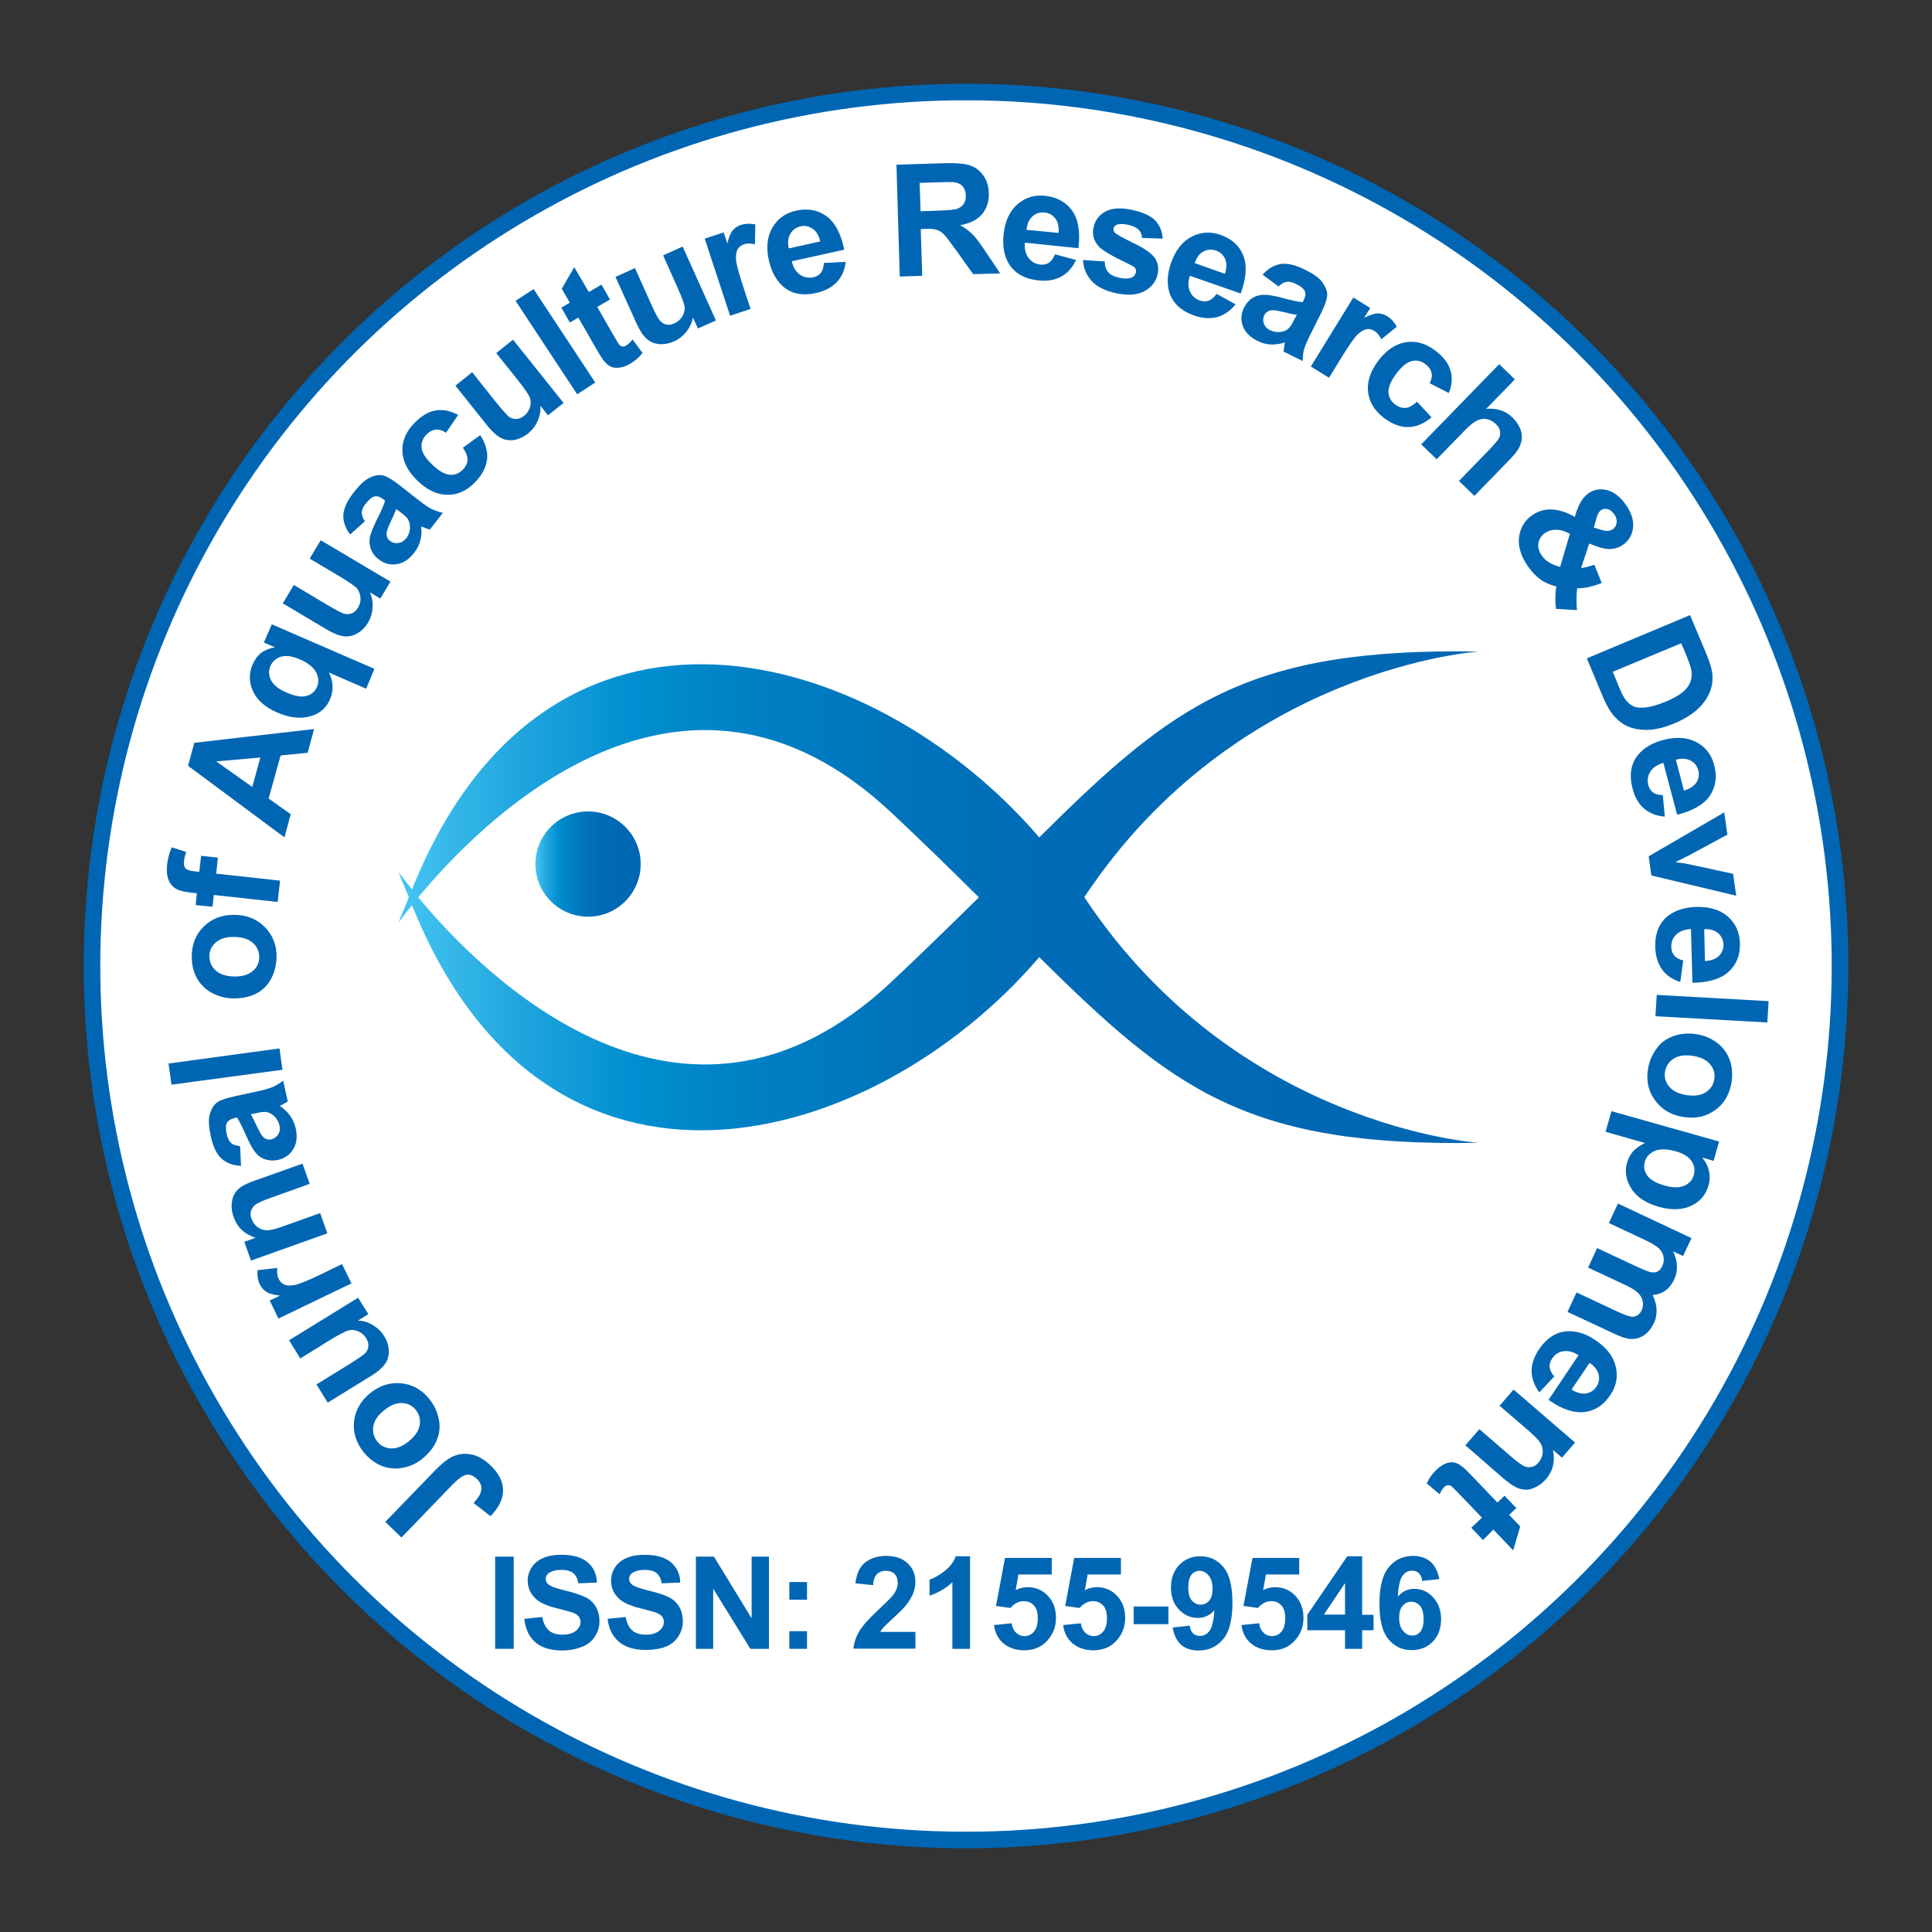 <?xml version="1.0" encoding="utf-8"?>
<!-- Generator: Adobe Illustrator 23.0.2, SVG Export Plug-In . SVG Version: 6.00 Build 0)  -->
<svg version="1.1" id="Layer_1" xmlns="http://www.w3.org/2000/svg" xmlns:xlink="http://www.w3.org/1999/xlink" x="0px" y="0px"
	 viewBox="0 0 105 105" style="enable-background:new 0 0 105 105;" xml:space="preserve">
<rect x="0" y="0" width="105" height="105" fill="#333333" stroke="none"/>
<style type="text/css">
	.st0{fill:#FFFFFF;stroke:#0066B3;stroke-width:0.9;stroke-miterlimit:10;}
	.st1{fill:none;}
	.st2{fill:#0066B3;}
	.st3{fill:url(#SVGID_1_);}
	.st4{fill:url(#SVGID_2_);}
</style>
<ellipse transform="matrix(2.512565e-03 -1 1 2.512565e-03 -0.132 104.868)" class="st0" cx="52.5" cy="52.5" rx="47.5" ry="47.5"/>
<g>
	<path class="st1" d="M90.07,52.5c0,20.75-16.82,37.57-37.57,37.57S14.93,73.25,14.93,52.5S31.75,14.93,52.5,14.93
		S90.07,31.75,90.07,52.5z"/>
	<path class="st2" d="M21.82,83.56l-0.88-0.85l2.68-2.77c0.35-0.36,0.65-0.61,0.9-0.74c0.33-0.17,0.68-0.23,1.06-0.16
		c0.37,0.06,0.74,0.27,1.11,0.63c0.43,0.42,0.65,0.86,0.65,1.33c0,0.47-0.23,0.93-0.68,1.4l-0.92-0.71c0.23-0.26,0.37-0.47,0.4-0.64
		c0.06-0.25-0.01-0.47-0.21-0.66c-0.2-0.19-0.39-0.27-0.58-0.24c-0.19,0.03-0.46,0.23-0.8,0.58L21.82,83.56z"/>
	<path class="st2" d="M22.94,79.29c-0.3,0.24-0.65,0.41-1.05,0.48c-0.4,0.08-0.79,0.04-1.16-0.11s-0.69-0.4-0.96-0.73
		c-0.42-0.52-0.59-1.08-0.53-1.68c0.07-0.6,0.36-1.11,0.87-1.53c0.52-0.42,1.08-0.6,1.69-0.54c0.61,0.06,1.12,0.34,1.53,0.85
		c0.25,0.31,0.43,0.67,0.51,1.07c0.09,0.4,0.06,0.78-0.1,1.16C23.6,78.63,23.33,78.97,22.94,79.29z M22.23,78.32
		c0.34-0.28,0.53-0.57,0.58-0.87s-0.02-0.58-0.21-0.82c-0.19-0.24-0.44-0.36-0.75-0.38c-0.31-0.01-0.64,0.12-0.98,0.4
		c-0.34,0.27-0.53,0.56-0.58,0.87c-0.05,0.31,0.02,0.58,0.21,0.82c0.19,0.24,0.44,0.36,0.75,0.38
		C21.57,78.73,21.89,78.6,22.23,78.32z"/>
	<path class="st2" d="M20.02,71.42l-0.56,0.35c0.28,0.01,0.55,0.09,0.81,0.25s0.46,0.35,0.61,0.6c0.16,0.25,0.24,0.51,0.25,0.78
		s-0.05,0.51-0.2,0.72c-0.15,0.21-0.39,0.43-0.75,0.65l-2.37,1.46l-0.61-0.99l1.72-1.06c0.53-0.33,0.84-0.54,0.94-0.65
		c0.1-0.11,0.15-0.23,0.16-0.37c0.01-0.14-0.03-0.28-0.12-0.43c-0.1-0.17-0.25-0.29-0.42-0.37c-0.18-0.08-0.35-0.1-0.52-0.06
		c-0.17,0.04-0.52,0.22-1.06,0.55l-1.58,0.98l-0.61-0.99l3.75-2.31L20.02,71.42z"/>
	<path class="st2" d="M18.59,68.7l0.51,1.05l-3.97,1.91l-0.47-0.98l0.56-0.27c-0.35-0.04-0.6-0.1-0.74-0.2
		c-0.15-0.09-0.26-0.22-0.35-0.39c-0.12-0.24-0.16-0.5-0.13-0.79l1.07-0.12c-0.03,0.23-0.01,0.42,0.07,0.58
		c0.07,0.15,0.17,0.25,0.3,0.32c0.13,0.06,0.32,0.07,0.56,0.03c0.24-0.04,0.7-0.23,1.37-0.55L18.59,68.7z"/>
	<path class="st2" d="M16.44,63.24l0.39,1.1l-2.12,0.76c-0.45,0.16-0.73,0.29-0.84,0.38s-0.19,0.21-0.23,0.34
		c-0.04,0.13-0.03,0.27,0.03,0.42c0.07,0.19,0.18,0.34,0.34,0.46c0.16,0.11,0.33,0.17,0.53,0.16c0.19,0,0.52-0.09,0.98-0.26
		l1.88-0.67l0.39,1.1l-4.15,1.48l-0.36-1.02l0.61-0.22c-0.6-0.19-1-0.57-1.19-1.12c-0.09-0.24-0.12-0.48-0.11-0.71
		c0.02-0.23,0.07-0.42,0.17-0.58s0.23-0.28,0.38-0.38c0.16-0.1,0.4-0.21,0.72-0.32L16.44,63.24z"/>
	<path class="st2" d="M13.05,62.29l0.05,1.07c-0.44-0.02-0.79-0.15-1.06-0.39c-0.26-0.24-0.46-0.64-0.58-1.2
		c-0.11-0.51-0.14-0.9-0.07-1.17s0.18-0.48,0.34-0.63s0.49-0.27,0.98-0.38l1.33-0.29c0.38-0.08,0.65-0.17,0.82-0.24
		c0.17-0.08,0.35-0.19,0.53-0.33l0.25,1.13c-0.07,0.05-0.17,0.11-0.31,0.18c-0.06,0.03-0.1,0.06-0.12,0.07
		c0.23,0.15,0.42,0.33,0.56,0.53s0.24,0.43,0.3,0.68c0.1,0.44,0.06,0.82-0.13,1.13c-0.18,0.31-0.46,0.5-0.83,0.59
		c-0.24,0.05-0.47,0.04-0.69-0.03s-0.4-0.2-0.55-0.39c-0.15-0.19-0.3-0.47-0.47-0.85c-0.22-0.51-0.4-0.86-0.53-1.04l-0.11,0.03
		c-0.22,0.05-0.36,0.14-0.43,0.27s-0.07,0.34,0,0.64c0.05,0.2,0.12,0.35,0.23,0.45S12.83,62.26,13.05,62.29z M13.63,60.56
		c0.08,0.13,0.19,0.35,0.33,0.65c0.14,0.3,0.25,0.49,0.34,0.58c0.14,0.13,0.29,0.17,0.45,0.13c0.16-0.04,0.28-0.13,0.37-0.27
		c0.09-0.14,0.11-0.31,0.07-0.49c-0.05-0.21-0.16-0.39-0.33-0.54c-0.13-0.11-0.28-0.18-0.44-0.19c-0.1-0.01-0.29,0.02-0.56,0.08
		L13.63,60.56z"/>
	<path class="st2" d="M15.35,58.14l-6.03,0.81L9.16,57.8l6.03-0.82L15.35,58.14z"/>
	<path class="st2" d="M12.63,54.26c-0.39-0.01-0.76-0.11-1.12-0.3c-0.36-0.2-0.63-0.47-0.82-0.82c-0.19-0.35-0.27-0.75-0.27-1.18
		c0.01-0.67,0.24-1.21,0.68-1.63c0.44-0.42,0.99-0.62,1.65-0.61c0.67,0.01,1.22,0.23,1.65,0.67c0.43,0.44,0.64,0.98,0.63,1.64
		c-0.01,0.4-0.1,0.79-0.29,1.15c-0.19,0.36-0.46,0.64-0.82,0.82C13.57,54.18,13.14,54.27,12.63,54.26z M12.72,53.07
		c0.44,0.01,0.77-0.09,1.01-0.29s0.36-0.46,0.36-0.76c0-0.3-0.11-0.56-0.34-0.77s-0.56-0.32-1.01-0.33c-0.43-0.01-0.77,0.09-1,0.29
		c-0.24,0.2-0.36,0.46-0.36,0.76c0,0.3,0.11,0.56,0.34,0.77C11.95,52.95,12.28,53.06,12.72,53.07z"/>
	<path class="st2" d="M10.63,49.19l0.07-0.64l-0.33-0.04c-0.37-0.04-0.64-0.11-0.81-0.21s-0.31-0.26-0.4-0.48
		C9.07,47.6,9.05,47.33,9.08,47c0.04-0.33,0.12-0.65,0.25-0.95l0.79,0.25c-0.06,0.18-0.11,0.35-0.12,0.52
		c-0.02,0.17,0.01,0.29,0.08,0.37s0.22,0.13,0.44,0.16l0.31,0.03l0.1-0.87l0.91,0.1l-0.09,0.87l3.47,0.38l-0.13,1.16l-3.47-0.38
		l-0.07,0.64L10.63,49.19z"/>
	<path class="st2" d="M17.07,39.62l-0.35,1.29l-1.47,0.15L14.6,43.4l1.2,0.85l-0.34,1.26l-5.24-3.89l0.34-1.25L17.07,39.62z
		 M14.15,41.17l-2.4,0.21l1.96,1.39L14.15,41.17z"/>
	<path class="st2" d="M19.9,37.43l-2.03-0.88c0.12,0.22,0.19,0.45,0.2,0.71c0.02,0.25-0.03,0.5-0.13,0.74
		c-0.2,0.46-0.54,0.76-1.01,0.91c-0.56,0.18-1.18,0.11-1.87-0.19c-0.65-0.28-1.09-0.67-1.31-1.15c-0.22-0.49-0.23-0.97-0.02-1.46
		c0.12-0.27,0.27-0.48,0.47-0.63c0.2-0.15,0.45-0.25,0.74-0.3l-0.6-0.26l0.43-0.99l5.58,2.42L19.9,37.43z M16.31,35.84
		c-0.41-0.18-0.76-0.23-1.03-0.15c-0.27,0.08-0.47,0.25-0.58,0.5c-0.11,0.26-0.1,0.52,0.03,0.78c0.13,0.26,0.42,0.49,0.87,0.68
		c0.44,0.19,0.8,0.25,1.07,0.17c0.27-0.08,0.46-0.25,0.56-0.49c0.11-0.25,0.09-0.51-0.05-0.79C17.03,36.26,16.74,36.03,16.31,35.84z
		"/>
	<path class="st2" d="M20.67,32.53l-0.57-0.34c0.12,0.26,0.17,0.53,0.15,0.83c-0.02,0.29-0.1,0.57-0.25,0.82
		c-0.15,0.25-0.34,0.45-0.58,0.58c-0.23,0.14-0.48,0.19-0.73,0.16c-0.26-0.03-0.56-0.15-0.92-0.36l-2.4-1.43l0.6-1l1.74,1.04
		c0.53,0.32,0.87,0.49,1.01,0.53c0.14,0.03,0.28,0.02,0.41-0.03c0.13-0.06,0.24-0.16,0.33-0.31c0.1-0.17,0.15-0.35,0.13-0.54
		s-0.07-0.35-0.18-0.49c-0.11-0.13-0.44-0.36-0.98-0.68l-1.6-0.95l0.6-1l3.79,2.25L20.67,32.53z"/>
	<path class="st2" d="M19.83,28.33l-0.8,0.72c-0.26-0.35-0.39-0.71-0.37-1.06s0.2-0.76,0.55-1.21c0.32-0.41,0.6-0.68,0.86-0.81
		s0.49-0.17,0.7-0.14c0.21,0.03,0.52,0.21,0.92,0.52l1.07,0.84c0.31,0.24,0.54,0.4,0.71,0.48c0.17,0.08,0.37,0.15,0.6,0.2
		l-0.71,0.91c-0.08-0.02-0.19-0.06-0.34-0.12c-0.07-0.03-0.11-0.04-0.13-0.05c0.03,0.28,0.02,0.53-0.05,0.77
		c-0.06,0.24-0.17,0.46-0.33,0.66c-0.28,0.36-0.59,0.57-0.95,0.62c-0.35,0.06-0.68-0.03-0.98-0.26c-0.2-0.15-0.34-0.34-0.42-0.55
		c-0.08-0.21-0.1-0.44-0.05-0.67s0.17-0.53,0.35-0.9c0.25-0.49,0.41-0.85,0.47-1.07l-0.09-0.07c-0.18-0.14-0.34-0.19-0.48-0.16
		c-0.14,0.03-0.31,0.17-0.5,0.41c-0.13,0.16-0.19,0.32-0.2,0.46C19.66,27.98,19.71,28.15,19.83,28.33z M21.53,27.67
		c-0.05,0.15-0.15,0.37-0.29,0.67c-0.14,0.3-0.22,0.51-0.23,0.63C21,29.16,21.06,29.3,21.2,29.4c0.13,0.1,0.28,0.14,0.45,0.11
		c0.17-0.02,0.31-0.11,0.43-0.26c0.13-0.17,0.2-0.37,0.2-0.6c0-0.18-0.04-0.33-0.13-0.46c-0.06-0.09-0.2-0.21-0.42-0.38L21.53,27.67
		z"/>
	<path class="st2" d="M24.9,22.55l-0.66,0.97c-0.19-0.13-0.38-0.19-0.56-0.17s-0.34,0.1-0.5,0.26c-0.2,0.21-0.29,0.44-0.27,0.71
		c0.02,0.26,0.2,0.56,0.54,0.89c0.37,0.37,0.7,0.56,0.98,0.59c0.28,0.03,0.52-0.07,0.73-0.28c0.15-0.16,0.24-0.33,0.25-0.52
		c0.01-0.19-0.08-0.41-0.25-0.67l0.94-0.68c0.29,0.45,0.42,0.89,0.37,1.32s-0.27,0.85-0.66,1.25c-0.45,0.46-0.96,0.69-1.52,0.67
		c-0.56-0.01-1.09-0.27-1.61-0.77c-0.52-0.51-0.79-1.04-0.81-1.6s0.2-1.07,0.66-1.54c0.38-0.38,0.76-0.61,1.14-0.67
		C24.06,22.24,24.47,22.32,24.9,22.55z"/>
	<path class="st2" d="M29.78,22.57l-0.41-0.52c0.02,0.28-0.03,0.56-0.15,0.83s-0.29,0.49-0.52,0.68c-0.23,0.18-0.48,0.3-0.74,0.35
		c-0.26,0.04-0.51,0.01-0.74-0.11s-0.47-0.34-0.73-0.66l-1.74-2.18l0.91-0.73l1.26,1.58c0.39,0.48,0.64,0.77,0.76,0.85
		c0.12,0.08,0.25,0.12,0.39,0.11c0.14-0.01,0.28-0.06,0.41-0.17c0.16-0.12,0.26-0.28,0.32-0.46c0.06-0.18,0.05-0.36,0-0.52
		c-0.06-0.16-0.28-0.49-0.67-0.98l-1.16-1.45l0.91-0.73l2.75,3.44L29.78,22.57z"/>
	<path class="st2" d="M31.37,21.43l-3.35-5.08L29,15.71l3.35,5.08L31.37,21.43z"/>
	<path class="st2" d="M32.69,15.47l0.46,0.81l-0.69,0.4l0.88,1.54c0.18,0.31,0.29,0.49,0.33,0.53s0.1,0.07,0.16,0.08
		c0.07,0.01,0.13-0.01,0.2-0.05c0.09-0.05,0.21-0.16,0.35-0.33l0.54,0.73c-0.18,0.24-0.41,0.44-0.71,0.61
		c-0.18,0.1-0.36,0.17-0.55,0.19c-0.18,0.02-0.33,0.01-0.46-0.05c-0.12-0.06-0.25-0.16-0.37-0.31c-0.09-0.1-0.24-0.34-0.44-0.69
		l-0.96-1.67l-0.46,0.27l-0.46-0.81l0.46-0.27l-0.44-0.76l0.68-1.17L32,15.87L32.69,15.47z"/>
	<path class="st2" d="M37.93,17.85l-0.27-0.6c-0.05,0.28-0.17,0.54-0.35,0.77c-0.18,0.23-0.41,0.41-0.67,0.53
		c-0.27,0.12-0.54,0.17-0.81,0.15c-0.27-0.02-0.5-0.12-0.69-0.29c-0.19-0.17-0.37-0.45-0.54-0.82l-1.15-2.54l1.06-0.48l0.83,1.85
		c0.25,0.57,0.43,0.9,0.53,1.01c0.1,0.11,0.21,0.18,0.35,0.21c0.14,0.03,0.28,0.01,0.44-0.07c0.18-0.08,0.32-0.21,0.42-0.37
		c0.1-0.16,0.14-0.33,0.13-0.5c-0.01-0.17-0.15-0.54-0.41-1.12l-0.76-1.7l1.06-0.48l1.81,4.02L37.93,17.85z"/>
	<path class="st2" d="M40.79,16.79l-1.11,0.37l-1.38-4.19l1.03-0.34l0.2,0.6c0.08-0.34,0.18-0.58,0.29-0.71s0.26-0.23,0.43-0.29
		c0.25-0.08,0.52-0.09,0.8-0.03l-0.02,1.08c-0.23-0.06-0.42-0.06-0.58-0.01c-0.16,0.05-0.27,0.14-0.35,0.26
		c-0.08,0.12-0.11,0.3-0.1,0.55s0.14,0.72,0.37,1.43L40.79,16.79z"/>
	<path class="st2" d="M44.78,14.29l1.18-0.06c-0.05,0.45-0.21,0.82-0.48,1.1c-0.27,0.29-0.64,0.48-1.11,0.59
		c-0.75,0.17-1.36,0.05-1.82-0.36c-0.37-0.33-0.62-0.79-0.76-1.39c-0.16-0.71-0.1-1.31,0.19-1.8c0.28-0.49,0.71-0.79,1.28-0.92
		c0.64-0.14,1.19-0.04,1.66,0.3c0.46,0.34,0.79,0.95,0.96,1.82l-2.85,0.63c0.08,0.34,0.23,0.58,0.45,0.73
		c0.22,0.15,0.46,0.19,0.72,0.14c0.18-0.04,0.32-0.12,0.42-0.25C44.71,14.7,44.76,14.52,44.78,14.29z M44.58,13.12
		c-0.08-0.33-0.22-0.56-0.42-0.69c-0.2-0.14-0.42-0.18-0.65-0.13c-0.25,0.06-0.43,0.19-0.56,0.41c-0.12,0.22-0.15,0.48-0.08,0.79
		L44.58,13.12z"/>
	<path class="st2" d="M48.9,15.03l-0.18-6.08l2.58-0.08c0.65-0.02,1.12,0.02,1.42,0.12c0.3,0.1,0.54,0.29,0.73,0.56
		c0.19,0.27,0.28,0.59,0.29,0.95c0.01,0.46-0.11,0.84-0.37,1.14c-0.26,0.31-0.65,0.5-1.19,0.6c0.27,0.15,0.49,0.31,0.67,0.49
		s0.42,0.5,0.73,0.97l0.78,1.16l-1.47,0.04l-0.93-1.3c-0.33-0.46-0.55-0.75-0.67-0.87c-0.12-0.12-0.25-0.2-0.38-0.24
		c-0.13-0.04-0.34-0.06-0.62-0.05l-0.25,0.01l0.08,2.54L48.9,15.03z M50.03,11.48l0.91-0.03c0.59-0.02,0.96-0.05,1.1-0.11
		s0.26-0.14,0.34-0.27c0.08-0.12,0.12-0.28,0.11-0.46c-0.01-0.2-0.07-0.37-0.18-0.49c-0.11-0.12-0.27-0.2-0.47-0.22
		c-0.1-0.01-0.4-0.01-0.9,0.01l-0.96,0.03L50.03,11.48z"/>
	<path class="st2" d="M57.34,13.82l1.14,0.31c-0.19,0.41-0.46,0.71-0.8,0.9s-0.76,0.26-1.24,0.21c-0.76-0.08-1.3-0.39-1.62-0.92
		c-0.25-0.43-0.34-0.95-0.28-1.56c0.08-0.73,0.32-1.28,0.75-1.65c0.42-0.37,0.92-0.53,1.5-0.47c0.65,0.07,1.14,0.34,1.48,0.81
		c0.33,0.47,0.45,1.15,0.34,2.04l-2.91-0.3c-0.03,0.34,0.04,0.62,0.2,0.83c0.16,0.21,0.37,0.33,0.64,0.36
		c0.18,0.02,0.34-0.02,0.47-0.1C57.14,14.18,57.25,14.03,57.34,13.82z M57.53,12.66c0.03-0.34-0.03-0.6-0.18-0.79
		c-0.15-0.19-0.34-0.3-0.58-0.32c-0.25-0.03-0.47,0.04-0.66,0.21c-0.18,0.17-0.29,0.41-0.32,0.73L57.53,12.66z"/>
	<path class="st2" d="M58.86,14.13l1.18,0.08c0,0.23,0.06,0.42,0.18,0.57c0.12,0.15,0.32,0.25,0.59,0.31
		c0.29,0.07,0.53,0.06,0.7-0.01c0.12-0.05,0.19-0.14,0.22-0.27c0.02-0.09,0.01-0.16-0.03-0.23c-0.04-0.07-0.16-0.14-0.35-0.23
		c-0.87-0.41-1.41-0.72-1.62-0.94c-0.29-0.31-0.39-0.67-0.29-1.08c0.08-0.37,0.3-0.65,0.65-0.84c0.35-0.19,0.84-0.21,1.45-0.08
		c0.59,0.13,1,0.32,1.25,0.58c0.24,0.26,0.38,0.58,0.4,0.98l-1.12-0.04c-0.01-0.18-0.07-0.33-0.18-0.44s-0.28-0.2-0.52-0.26
		c-0.3-0.07-0.52-0.07-0.67-0.02c-0.1,0.04-0.16,0.11-0.18,0.2c-0.02,0.08,0,0.16,0.07,0.23c0.09,0.1,0.42,0.28,0.99,0.56
		c0.58,0.27,0.96,0.54,1.16,0.79c0.19,0.26,0.25,0.56,0.17,0.93c-0.09,0.39-0.33,0.7-0.72,0.91c-0.39,0.21-0.91,0.24-1.56,0.1
		c-0.59-0.13-1.02-0.35-1.31-0.67C59.03,14.94,58.88,14.57,58.86,14.13z"/>
	<path class="st2" d="M66.12,15.97l1.03,0.57c-0.28,0.35-0.61,0.58-0.99,0.69c-0.38,0.1-0.8,0.08-1.25-0.08
		c-0.72-0.25-1.18-0.68-1.36-1.27c-0.14-0.47-0.11-1,0.09-1.58c0.24-0.69,0.61-1.17,1.11-1.43c0.5-0.26,1.02-0.3,1.57-0.11
		c0.62,0.22,1.04,0.59,1.25,1.13c0.21,0.53,0.17,1.22-0.14,2.06l-2.76-0.96c-0.11,0.33-0.11,0.61,0,0.85s0.29,0.41,0.54,0.49
		c0.17,0.06,0.33,0.06,0.48,0.01C65.84,16.28,65.99,16.16,66.12,15.97z M66.57,14.88c0.1-0.32,0.11-0.59,0.01-0.81
		s-0.26-0.37-0.49-0.45c-0.24-0.08-0.47-0.07-0.69,0.05S65.03,14,64.93,14.3L66.57,14.88z"/>
	<path class="st2" d="M69.49,15.57l-0.87-0.64c0.29-0.33,0.62-0.52,0.97-0.58c0.35-0.06,0.78,0.04,1.3,0.29
		c0.47,0.23,0.79,0.45,0.96,0.68s0.27,0.44,0.28,0.66c0.01,0.22-0.09,0.55-0.32,1.01l-0.61,1.22c-0.17,0.35-0.28,0.61-0.33,0.79
		s-0.07,0.39-0.07,0.62l-1.04-0.51c0.01-0.08,0.02-0.2,0.05-0.36c0.01-0.07,0.02-0.12,0.02-0.14c-0.26,0.09-0.52,0.12-0.76,0.11
		c-0.25-0.01-0.49-0.07-0.72-0.19c-0.41-0.2-0.68-0.47-0.8-0.8s-0.11-0.67,0.06-1.01c0.11-0.22,0.26-0.4,0.45-0.52
		s0.41-0.18,0.65-0.18c0.24,0,0.56,0.06,0.95,0.16c0.54,0.15,0.92,0.23,1.14,0.24l0.05-0.1c0.1-0.2,0.12-0.37,0.06-0.5
		c-0.06-0.13-0.22-0.27-0.5-0.4c-0.19-0.09-0.35-0.13-0.49-0.1C69.79,15.33,69.64,15.42,69.49,15.57z M70.48,17.11
		c-0.16-0.02-0.39-0.07-0.72-0.15s-0.54-0.11-0.66-0.1c-0.18,0.03-0.31,0.12-0.39,0.27c-0.07,0.15-0.08,0.3-0.02,0.46
		c0.06,0.16,0.17,0.28,0.34,0.36c0.19,0.09,0.4,0.12,0.63,0.08c0.17-0.03,0.31-0.11,0.42-0.23c0.07-0.08,0.17-0.24,0.29-0.49
		L70.48,17.11z"/>
	<path class="st2" d="M72.23,20.53l-0.99-0.61l2.31-3.75l0.92,0.57l-0.33,0.53c0.31-0.15,0.56-0.23,0.73-0.24
		c0.17,0,0.34,0.05,0.5,0.14c0.23,0.14,0.41,0.34,0.54,0.59l-0.84,0.68c-0.1-0.21-0.22-0.36-0.37-0.45
		c-0.14-0.09-0.28-0.12-0.42-0.1s-0.3,0.11-0.48,0.27c-0.18,0.17-0.46,0.57-0.86,1.21L72.23,20.53z"/>
	<path class="st2" d="M78.74,21.36l-1.04-0.53c0.11-0.21,0.14-0.4,0.1-0.57c-0.04-0.18-0.15-0.33-0.32-0.46
		c-0.23-0.18-0.48-0.24-0.74-0.18c-0.26,0.06-0.53,0.27-0.82,0.64c-0.32,0.42-0.47,0.76-0.46,1.04c0.01,0.28,0.13,0.51,0.37,0.69
		c0.18,0.13,0.36,0.19,0.55,0.18s0.4-0.13,0.63-0.34l0.79,0.85c-0.41,0.35-0.83,0.52-1.27,0.53c-0.43,0.01-0.87-0.16-1.32-0.5
		c-0.51-0.39-0.8-0.86-0.86-1.42c-0.06-0.56,0.13-1.12,0.56-1.69c0.44-0.58,0.94-0.91,1.49-1c0.55-0.09,1.09,0.06,1.61,0.46
		c0.43,0.32,0.7,0.67,0.81,1.05C78.95,20.48,78.92,20.9,78.74,21.36z"/>
	<path class="st2" d="M82.33,20.62l-1.56,1.6c0.58-0.05,1.05,0.1,1.43,0.47c0.19,0.19,0.33,0.39,0.42,0.61
		c0.09,0.22,0.11,0.43,0.08,0.61c-0.03,0.19-0.1,0.36-0.2,0.52c-0.1,0.16-0.29,0.39-0.57,0.67l-1.8,1.85l-0.84-0.81l1.62-1.67
		c0.32-0.33,0.51-0.56,0.57-0.68c0.05-0.12,0.07-0.25,0.04-0.38s-0.1-0.25-0.23-0.37c-0.14-0.13-0.29-0.22-0.47-0.26
		s-0.35-0.01-0.54,0.07c-0.18,0.09-0.4,0.26-0.66,0.53l-1.54,1.58l-0.84-0.81l4.24-4.36L82.33,20.62z"/>
	<path class="st2" d="M85.71,33.16l-1.14-0.07c-0.06-0.38-0.05-0.79,0.01-1.22c-0.32-0.08-0.61-0.2-0.85-0.37
		c-0.24-0.17-0.47-0.41-0.69-0.72c-0.43-0.62-0.58-1.21-0.45-1.77c0.1-0.43,0.33-0.77,0.68-1.01c0.32-0.22,0.68-0.33,1.06-0.31
		c0.39,0.01,0.81,0.15,1.26,0.4c0.08-0.31,0.19-0.57,0.31-0.79c0.12-0.21,0.27-0.38,0.43-0.49c0.3-0.21,0.64-0.27,1.02-0.17
		c0.38,0.1,0.72,0.37,1.03,0.82c0.3,0.43,0.42,0.85,0.37,1.24c-0.05,0.4-0.24,0.7-0.56,0.92c-0.2,0.14-0.44,0.21-0.7,0.22
		s-0.64-0.1-1.12-0.3l-0.44,1.33c0.2-0.02,0.44-0.08,0.72-0.18l0.4,1c-0.37,0.13-0.64,0.21-0.83,0.24c-0.19,0.03-0.35,0.05-0.5,0.04
		c-0.03,0.18-0.04,0.39-0.04,0.64C85.68,32.87,85.69,33.05,85.71,33.16z M85.32,29.01c-0.26-0.14-0.51-0.22-0.75-0.22
		c-0.23,0-0.43,0.06-0.59,0.17c-0.21,0.14-0.33,0.33-0.37,0.55c-0.04,0.23,0.02,0.45,0.18,0.68c0.1,0.15,0.23,0.27,0.39,0.37
		c0.15,0.1,0.36,0.18,0.61,0.25L85.32,29.01z M86.62,28.67L87,28.79c0.28,0.09,0.49,0.08,0.64-0.02c0.12-0.08,0.2-0.2,0.22-0.36
		s-0.02-0.31-0.13-0.46c-0.11-0.15-0.23-0.25-0.36-0.28c-0.14-0.03-0.25-0.02-0.35,0.05c-0.12,0.08-0.21,0.25-0.28,0.52L86.62,28.67
		z"/>
	<path class="st2" d="M91.85,33.43l0.87,2.07c0.2,0.47,0.31,0.84,0.34,1.11c0.04,0.37-0.01,0.72-0.16,1.06s-0.38,0.64-0.69,0.92
		c-0.31,0.27-0.72,0.52-1.25,0.74c-0.46,0.19-0.88,0.3-1.27,0.33c-0.47,0.03-0.88-0.03-1.24-0.19c-0.27-0.12-0.53-0.32-0.78-0.61
		c-0.18-0.22-0.36-0.54-0.54-0.95l-0.89-2.13L91.85,33.43z M91.37,34.96l-3.72,1.55l0.35,0.85c0.13,0.32,0.25,0.54,0.34,0.66
		c0.12,0.16,0.26,0.28,0.42,0.36c0.16,0.08,0.38,0.1,0.67,0.07c0.28-0.03,0.64-0.13,1.08-0.31c0.43-0.18,0.75-0.36,0.95-0.53
		c0.2-0.17,0.34-0.36,0.41-0.55c0.07-0.19,0.09-0.4,0.05-0.64c-0.03-0.17-0.14-0.49-0.33-0.95L91.37,34.96z"/>
	<path class="st2" d="M90.37,43.21l0.11,1.17c-0.45-0.03-0.82-0.18-1.12-0.43c-0.3-0.25-0.51-0.62-0.63-1.08
		c-0.2-0.74-0.1-1.35,0.29-1.84c0.31-0.38,0.76-0.65,1.36-0.81c0.71-0.19,1.31-0.15,1.81,0.11c0.5,0.26,0.82,0.68,0.97,1.24
		c0.17,0.63,0.09,1.19-0.23,1.67c-0.32,0.48-0.92,0.82-1.78,1.04l-0.75-2.82c-0.33,0.1-0.57,0.26-0.71,0.48
		c-0.14,0.22-0.17,0.46-0.11,0.72c0.05,0.18,0.13,0.31,0.26,0.41C89.96,43.16,90.13,43.21,90.37,43.21z M91.52,42.97
		c0.32-0.1,0.55-0.25,0.68-0.45c0.13-0.21,0.16-0.42,0.1-0.65c-0.07-0.25-0.21-0.43-0.43-0.54c-0.22-0.11-0.49-0.13-0.79-0.04
		L91.52,42.97z"/>
	<path class="st2" d="M89.6,46.54l4.11-2.39l0.17,1.21l-2.11,1.14l-0.71,0.35c0.2,0.04,0.33,0.06,0.39,0.06
		c0.13,0.02,0.26,0.04,0.39,0.07l2.35,0.51l0.17,1.19l-4.61-1.1L89.6,46.54z"/>
	<path class="st2" d="M91.48,52.2l-0.16,1.17c-0.43-0.14-0.76-0.36-0.99-0.68c-0.23-0.32-0.35-0.72-0.37-1.2
		c-0.02-0.77,0.21-1.34,0.7-1.72c0.39-0.3,0.9-0.46,1.51-0.48c0.73-0.02,1.31,0.15,1.73,0.52c0.42,0.37,0.64,0.85,0.66,1.43
		c0.02,0.66-0.18,1.18-0.61,1.57c-0.42,0.39-1.08,0.59-1.97,0.6l-0.08-2.92c-0.35,0.02-0.61,0.12-0.8,0.3s-0.28,0.41-0.27,0.68
		c0,0.18,0.06,0.33,0.16,0.46C91.09,52.05,91.25,52.14,91.48,52.2z M92.66,52.23c0.34-0.02,0.59-0.11,0.76-0.28s0.25-0.38,0.25-0.61
		c-0.01-0.25-0.11-0.46-0.29-0.62c-0.19-0.16-0.44-0.24-0.76-0.22L92.66,52.23z"/>
	<path class="st2" d="M90.04,54.07l6.08,0.34l-0.07,1.16l-6.08-0.34L90.04,54.07z"/>
	<path class="st2" d="M92.23,56.21c0.38,0.06,0.74,0.21,1.07,0.45c0.33,0.24,0.56,0.55,0.7,0.93c0.14,0.37,0.17,0.78,0.11,1.2
		c-0.1,0.66-0.39,1.17-0.88,1.53c-0.49,0.36-1.06,0.49-1.72,0.39c-0.66-0.1-1.17-0.39-1.54-0.88s-0.51-1.06-0.41-1.7
		c0.06-0.4,0.21-0.77,0.44-1.1c0.23-0.34,0.54-0.57,0.92-0.71S91.73,56.13,92.23,56.21z M91.99,57.38
		c-0.43-0.06-0.78-0.01-1.04,0.16s-0.41,0.41-0.46,0.71c-0.05,0.3,0.03,0.57,0.23,0.81c0.2,0.24,0.52,0.39,0.96,0.46
		c0.43,0.06,0.77,0.01,1.03-0.16c0.26-0.17,0.41-0.41,0.46-0.71s-0.03-0.57-0.23-0.81C92.74,57.6,92.42,57.45,91.99,57.38z"/>
	<path class="st2" d="M93.43,62.04l-0.3,1.05l-0.62-0.18c0.17,0.2,0.3,0.43,0.36,0.7c0.07,0.27,0.06,0.55-0.02,0.83
		c-0.14,0.49-0.45,0.86-0.93,1.09s-1.07,0.25-1.76,0.06c-0.71-0.2-1.21-0.53-1.5-0.99c-0.29-0.46-0.37-0.93-0.23-1.42
		c0.07-0.23,0.17-0.43,0.32-0.6c0.15-0.16,0.36-0.32,0.65-0.46l-2.14-0.61l0.32-1.12L93.43,62.04z M91.07,62.57
		c-0.48-0.13-0.85-0.14-1.14-0.02c-0.28,0.13-0.46,0.32-0.54,0.59c-0.07,0.26-0.03,0.51,0.13,0.74c0.16,0.23,0.48,0.42,0.95,0.55
		c0.44,0.13,0.8,0.13,1.07,0.01c0.27-0.12,0.44-0.31,0.51-0.57c0.08-0.27,0.04-0.53-0.12-0.77S91.49,62.69,91.07,62.57z"/>
	<path class="st2" d="M91.93,67.29l-0.46,0.97l-0.54-0.25c0.26,0.55,0.28,1.06,0.05,1.54c-0.12,0.26-0.28,0.45-0.47,0.59
		c-0.19,0.14-0.42,0.22-0.69,0.24c0.13,0.28,0.2,0.54,0.21,0.79S90,71.67,89.89,71.9c-0.14,0.29-0.31,0.51-0.53,0.66
		s-0.46,0.22-0.74,0.21c-0.2-0.01-0.5-0.1-0.88-0.28l-2.55-1.19l0.49-1.06l2.28,1.07c0.4,0.18,0.67,0.27,0.82,0.25
		c0.2-0.03,0.34-0.14,0.44-0.35c0.07-0.15,0.09-0.31,0.06-0.48c-0.03-0.17-0.12-0.33-0.26-0.47c-0.15-0.14-0.41-0.3-0.79-0.47
		l-1.92-0.9l0.49-1.06L89,68.86c0.39,0.18,0.65,0.28,0.78,0.29c0.13,0.01,0.24,0,0.33-0.06c0.09-0.05,0.17-0.15,0.23-0.28
		c0.08-0.16,0.1-0.33,0.07-0.5c-0.03-0.17-0.11-0.32-0.25-0.46c-0.14-0.13-0.4-0.29-0.78-0.47l-1.94-0.91l0.49-1.06L91.93,67.29z"/>
	<path class="st2" d="M84.47,74.81l-0.81,0.86c-0.27-0.36-0.41-0.74-0.42-1.13s0.13-0.79,0.39-1.19c0.43-0.64,0.95-0.97,1.57-1
		c0.5-0.02,1,0.14,1.5,0.48c0.61,0.41,0.98,0.88,1.11,1.43c0.13,0.55,0.04,1.06-0.29,1.55c-0.36,0.55-0.83,0.86-1.4,0.93
		c-0.57,0.07-1.22-0.14-1.96-0.66l1.63-2.43c-0.29-0.18-0.57-0.26-0.83-0.21c-0.26,0.04-0.46,0.17-0.61,0.4
		c-0.1,0.15-0.15,0.31-0.13,0.47S84.32,74.63,84.47,74.81z M85.41,75.52c0.29,0.18,0.55,0.25,0.79,0.21
		c0.24-0.04,0.42-0.16,0.56-0.36c0.14-0.21,0.18-0.44,0.12-0.68c-0.06-0.24-0.23-0.45-0.49-0.62L85.41,75.52z"/>
	<path class="st2" d="M79.64,78.55l0.76-0.88l1.7,1.47c0.36,0.31,0.61,0.49,0.75,0.55s0.27,0.06,0.41,0.03s0.25-0.11,0.35-0.23
		c0.13-0.15,0.21-0.33,0.23-0.52c0.02-0.19-0.02-0.37-0.12-0.54c-0.1-0.17-0.34-0.41-0.71-0.73l-1.51-1.3l0.76-0.88l3.34,2.88
		l-0.71,0.82l-0.49-0.42c0.13,0.62,0,1.15-0.38,1.59c-0.17,0.19-0.36,0.34-0.57,0.44c-0.21,0.1-0.4,0.15-0.58,0.13
		c-0.18-0.01-0.35-0.06-0.52-0.15s-0.38-0.24-0.64-0.46L79.64,78.55z"/>
	<path class="st2" d="M80.6,83.7l-0.64-0.67l0.58-0.55l-1.23-1.28c-0.25-0.26-0.4-0.41-0.45-0.44s-0.11-0.04-0.18-0.04
		c-0.07,0.01-0.13,0.04-0.18,0.09c-0.08,0.07-0.17,0.21-0.26,0.4l-0.7-0.59c0.12-0.27,0.3-0.53,0.55-0.76
		c0.15-0.15,0.31-0.25,0.48-0.32s0.32-0.08,0.46-0.06c0.13,0.03,0.28,0.1,0.43,0.22c0.11,0.08,0.31,0.27,0.59,0.57l1.33,1.39
		l0.39-0.37l0.64,0.67l-0.39,0.37l0.6,0.63l-0.38,1.3l-1.08-1.13L80.6,83.7z"/>
</g>
<g>
	<path class="st2" d="M26.91,89.61V84.6h1.01v5.01H26.91z"/>
	<path class="st2" d="M28.49,87.98l0.98-0.1c0.06,0.33,0.18,0.57,0.36,0.73c0.18,0.16,0.43,0.23,0.73,0.23
		c0.33,0,0.57-0.07,0.74-0.21s0.25-0.3,0.25-0.48c0-0.12-0.04-0.22-0.1-0.3s-0.19-0.16-0.36-0.22c-0.12-0.04-0.39-0.11-0.81-0.22
		c-0.54-0.13-0.92-0.3-1.14-0.5c-0.31-0.28-0.46-0.61-0.46-1.01c0-0.25,0.07-0.49,0.22-0.72c0.14-0.22,0.35-0.39,0.63-0.51
		s0.6-0.17,0.99-0.17c0.63,0,1.1,0.14,1.42,0.41c0.32,0.28,0.49,0.64,0.5,1.1l-1.01,0.04c-0.04-0.26-0.14-0.44-0.28-0.56
		c-0.14-0.11-0.36-0.17-0.64-0.17c-0.29,0-0.52,0.06-0.69,0.18c-0.11,0.08-0.16,0.18-0.16,0.31c0,0.12,0.05,0.22,0.15,0.3
		c0.13,0.11,0.44,0.22,0.93,0.34c0.49,0.12,0.86,0.24,1.09,0.36c0.24,0.12,0.42,0.29,0.55,0.51c0.13,0.22,0.2,0.48,0.2,0.8
		c0,0.29-0.08,0.56-0.24,0.81c-0.16,0.25-0.38,0.44-0.68,0.56S31,89.7,30.56,89.7c-0.63,0-1.12-0.15-1.46-0.44
		S28.56,88.54,28.49,87.98z"/>
	<path class="st2" d="M33.02,87.98l0.98-0.1c0.06,0.33,0.18,0.57,0.36,0.73c0.18,0.16,0.43,0.23,0.73,0.23
		c0.33,0,0.57-0.07,0.74-0.21s0.25-0.3,0.25-0.48c0-0.12-0.04-0.22-0.1-0.3s-0.19-0.16-0.36-0.22c-0.12-0.04-0.39-0.11-0.81-0.22
		c-0.54-0.13-0.92-0.3-1.14-0.5c-0.31-0.28-0.46-0.61-0.46-1.01c0-0.25,0.07-0.49,0.22-0.72c0.14-0.22,0.35-0.39,0.63-0.51
		s0.6-0.17,0.99-0.17c0.63,0,1.1,0.14,1.42,0.41c0.32,0.28,0.49,0.64,0.5,1.1l-1.01,0.04c-0.04-0.26-0.14-0.44-0.28-0.56
		c-0.14-0.11-0.36-0.17-0.64-0.17c-0.29,0-0.52,0.06-0.69,0.18c-0.11,0.08-0.16,0.18-0.16,0.31c0,0.12,0.05,0.22,0.15,0.3
		c0.13,0.11,0.44,0.22,0.93,0.34c0.49,0.12,0.86,0.24,1.09,0.36c0.24,0.12,0.42,0.29,0.55,0.51c0.13,0.22,0.2,0.48,0.2,0.8
		c0,0.29-0.08,0.56-0.24,0.81c-0.16,0.25-0.38,0.44-0.68,0.56s-0.66,0.18-1.09,0.18c-0.63,0-1.12-0.15-1.46-0.44
		S33.09,88.54,33.02,87.98z"/>
	<path class="st2" d="M37.82,89.61V84.6h0.98l2.05,3.35V84.6h0.94v5.01h-1.01l-2.02-3.27v3.27H37.82z"/>
	<path class="st2" d="M42.9,86.94v-0.96h0.96v0.96H42.9z M42.9,89.61v-0.96h0.96v0.96H42.9z"/>
	<path class="st2" d="M49.75,88.71v0.89h-3.37c0.04-0.34,0.15-0.66,0.33-0.96c0.18-0.3,0.54-0.7,1.08-1.2
		c0.43-0.4,0.7-0.68,0.8-0.82c0.13-0.2,0.2-0.39,0.2-0.59c0-0.21-0.06-0.38-0.17-0.49s-0.27-0.17-0.48-0.17
		c-0.2,0-0.36,0.06-0.48,0.18s-0.19,0.32-0.21,0.6l-0.96-0.1c0.06-0.53,0.24-0.91,0.54-1.14c0.3-0.23,0.68-0.35,1.13-0.35
		c0.5,0,0.88,0.13,1.17,0.4c0.28,0.27,0.42,0.6,0.42,0.99c0,0.23-0.04,0.44-0.12,0.64s-0.21,0.42-0.38,0.64
		c-0.12,0.15-0.33,0.36-0.63,0.64c-0.3,0.28-0.5,0.46-0.58,0.55c-0.08,0.09-0.15,0.18-0.2,0.27H49.75z"/>
	<path class="st2" d="M52.72,89.61h-0.96v-3.62c-0.35,0.33-0.76,0.57-1.24,0.73v-0.87c0.25-0.08,0.52-0.24,0.82-0.47
		c0.29-0.23,0.5-0.5,0.6-0.8h0.78V89.61z"/>
	<path class="st2" d="M54.02,88.32l0.96-0.1c0.03,0.22,0.11,0.39,0.24,0.51c0.13,0.13,0.29,0.19,0.46,0.19
		c0.2,0,0.37-0.08,0.51-0.24c0.14-0.16,0.21-0.41,0.21-0.74c0-0.31-0.07-0.54-0.21-0.69c-0.14-0.15-0.32-0.23-0.54-0.23
		c-0.28,0-0.52,0.12-0.74,0.37l-0.78-0.11l0.49-2.61h2.54v0.9h-1.81l-0.15,0.85c0.21-0.11,0.43-0.16,0.66-0.16
		c0.43,0,0.79,0.16,1.08,0.46c0.3,0.31,0.45,0.71,0.45,1.21c0,0.41-0.12,0.78-0.36,1.1c-0.33,0.44-0.78,0.66-1.36,0.66
		c-0.46,0-0.84-0.13-1.13-0.37S54.08,88.74,54.02,88.32z"/>
	<path class="st2" d="M57.78,88.32l0.96-0.1c0.03,0.22,0.11,0.39,0.24,0.51c0.13,0.13,0.29,0.19,0.46,0.19
		c0.2,0,0.37-0.08,0.51-0.24c0.14-0.16,0.21-0.41,0.21-0.74c0-0.31-0.07-0.54-0.21-0.69c-0.14-0.15-0.32-0.23-0.54-0.23
		c-0.28,0-0.52,0.12-0.74,0.37l-0.78-0.11l0.49-2.61h2.54v0.9h-1.81l-0.15,0.85c0.21-0.11,0.43-0.16,0.66-0.16
		c0.43,0,0.79,0.16,1.08,0.46c0.3,0.31,0.45,0.71,0.45,1.21c0,0.41-0.12,0.78-0.36,1.1c-0.33,0.44-0.78,0.66-1.36,0.66
		c-0.46,0-0.84-0.13-1.13-0.37S57.83,88.74,57.78,88.32z"/>
	<path class="st2" d="M61.61,88.27v-0.96h1.89v0.96H61.61z"/>
	<path class="st2" d="M63.73,88.45l0.93-0.1c0.02,0.19,0.08,0.33,0.18,0.42s0.22,0.14,0.38,0.14c0.2,0,0.37-0.09,0.51-0.27
		s0.23-0.56,0.27-1.13c-0.24,0.28-0.54,0.42-0.91,0.42c-0.39,0-0.73-0.15-1.02-0.46c-0.29-0.3-0.43-0.7-0.43-1.19
		c0-0.51,0.15-0.92,0.45-1.23c0.3-0.31,0.69-0.47,1.15-0.47c0.51,0,0.93,0.2,1.25,0.59c0.33,0.39,0.49,1.04,0.49,1.94
		c0,0.92-0.17,1.58-0.51,1.98c-0.34,0.41-0.78,0.61-1.33,0.61c-0.39,0-0.71-0.1-0.95-0.31C63.95,89.17,63.8,88.86,63.73,88.45z
		 M65.9,86.35c0-0.31-0.07-0.55-0.21-0.72s-0.31-0.26-0.49-0.26c-0.18,0-0.33,0.07-0.44,0.21c-0.12,0.14-0.18,0.37-0.18,0.69
		c0,0.32,0.06,0.56,0.19,0.71c0.13,0.15,0.29,0.23,0.48,0.23c0.18,0,0.34-0.07,0.47-0.22C65.84,86.85,65.9,86.63,65.9,86.35z"/>
	<path class="st2" d="M67.47,88.32l0.96-0.1c0.03,0.22,0.11,0.39,0.24,0.51c0.13,0.13,0.29,0.19,0.46,0.19
		c0.2,0,0.37-0.08,0.51-0.24c0.14-0.16,0.21-0.41,0.21-0.74c0-0.31-0.07-0.54-0.21-0.69c-0.14-0.15-0.32-0.23-0.54-0.23
		c-0.28,0-0.52,0.12-0.74,0.37l-0.78-0.11l0.49-2.61h2.54v0.9h-1.81l-0.15,0.85c0.21-0.11,0.43-0.16,0.66-0.16
		c0.43,0,0.79,0.16,1.08,0.46c0.3,0.31,0.45,0.71,0.45,1.21c0,0.41-0.12,0.78-0.36,1.1c-0.33,0.44-0.78,0.66-1.36,0.66
		c-0.46,0-0.84-0.13-1.13-0.37S67.53,88.74,67.47,88.32z"/>
	<path class="st2" d="M73.1,89.61V88.6h-2.05v-0.84l2.17-3.18h0.81v3.18h0.62v0.84h-0.62v1.01H73.1z M73.1,87.75v-1.71l-1.15,1.71
		H73.1z"/>
	<path class="st2" d="M78.22,85.82l-0.93,0.1c-0.02-0.19-0.08-0.33-0.18-0.42c-0.1-0.09-0.22-0.14-0.37-0.14
		c-0.2,0-0.37,0.09-0.51,0.27c-0.14,0.18-0.23,0.56-0.26,1.14c0.24-0.28,0.54-0.42,0.89-0.42c0.4,0,0.75,0.15,1.03,0.46
		s0.43,0.7,0.43,1.18c0,0.51-0.15,0.92-0.45,1.23c-0.3,0.31-0.69,0.46-1.16,0.46c-0.51,0-0.92-0.2-1.25-0.59
		c-0.33-0.39-0.49-1.04-0.49-1.93c0-0.92,0.17-1.58,0.51-1.99s0.78-0.61,1.32-0.61c0.38,0,0.7,0.11,0.95,0.32
		C77.99,85.11,78.15,85.42,78.22,85.82z M76.04,87.92c0,0.31,0.07,0.55,0.22,0.72c0.14,0.17,0.31,0.25,0.49,0.25
		c0.18,0,0.33-0.07,0.44-0.21c0.12-0.14,0.18-0.37,0.18-0.68c0-0.33-0.06-0.56-0.19-0.72c-0.13-0.15-0.29-0.23-0.48-0.23
		c-0.18,0-0.34,0.07-0.47,0.22S76.04,87.64,76.04,87.92z"/>
</g>
<g>
	<linearGradient id="SVGID_1_" gradientUnits="userSpaceOnUse" x1="21.648" y1="48.759" x2="80.355" y2="48.759">
		<stop  offset="0" style="stop-color:#44C8F5"/>
		<stop  offset="0.014" style="stop-color:#41C1F0"/>
		<stop  offset="0.113" style="stop-color:#20A5DE"/>
		<stop  offset="0.219" style="stop-color:#008FD0"/>
		<stop  offset="0.332" style="stop-color:#007FC4"/>
		<stop  offset="0.454" style="stop-color:#0074BC"/>
		<stop  offset="0.59" style="stop-color:#006CB7"/>
		<stop  offset="0.751" style="stop-color:#0068B4"/>
		<stop  offset="1" style="stop-color:#0066B3"/>
	</linearGradient>
	<path class="st3" d="M58.93,48.76c8.28-12.49,21.43-13.35,21.43-13.35c-12.62-0.22-16.62,2.9-23.88,10.1
		c-9.07-10.57-26.78-15.43-34.09,2.83c-0.46-0.58-0.73-0.95-0.73-0.95c0.17,0.5,0.38,0.91,0.56,1.38c-0.18,0.47-0.39,0.88-0.56,1.38
		c0,0,0.27-0.38,0.73-0.96c7.32,18.26,25.03,13.4,34.09,2.83c7.27,7.19,11.26,10.31,23.88,10.09
		C80.35,62.11,67.21,61.25,58.93,48.76z M48.44,53.37c-11.38,10.67-22.34-0.53-25.71-4.6c3.37-4.08,14.33-15.28,25.71-4.61
		c1.77,1.66,3.33,3.19,4.76,4.61C51.77,50.18,50.21,51.7,48.44,53.37z"/>
	<linearGradient id="SVGID_2_" gradientUnits="userSpaceOnUse" x1="29.095" y1="46.957" x2="34.818" y2="46.957">
		<stop  offset="0" style="stop-color:#44C8F5"/>
		<stop  offset="0.014" style="stop-color:#41C1F0"/>
		<stop  offset="0.113" style="stop-color:#20A5DE"/>
		<stop  offset="0.219" style="stop-color:#008FD0"/>
		<stop  offset="0.332" style="stop-color:#007FC4"/>
		<stop  offset="0.454" style="stop-color:#0074BC"/>
		<stop  offset="0.59" style="stop-color:#006CB7"/>
		<stop  offset="0.751" style="stop-color:#0068B4"/>
		<stop  offset="1" style="stop-color:#0066B3"/>
	</linearGradient>
	<path class="st4" d="M34.82,46.96c0,1.58-1.28,2.86-2.86,2.86c-1.58,0-2.86-1.28-2.86-2.86c0-1.58,1.28-2.86,2.86-2.86
		C33.54,44.1,34.82,45.38,34.82,46.96z"/>
</g>
</svg>
